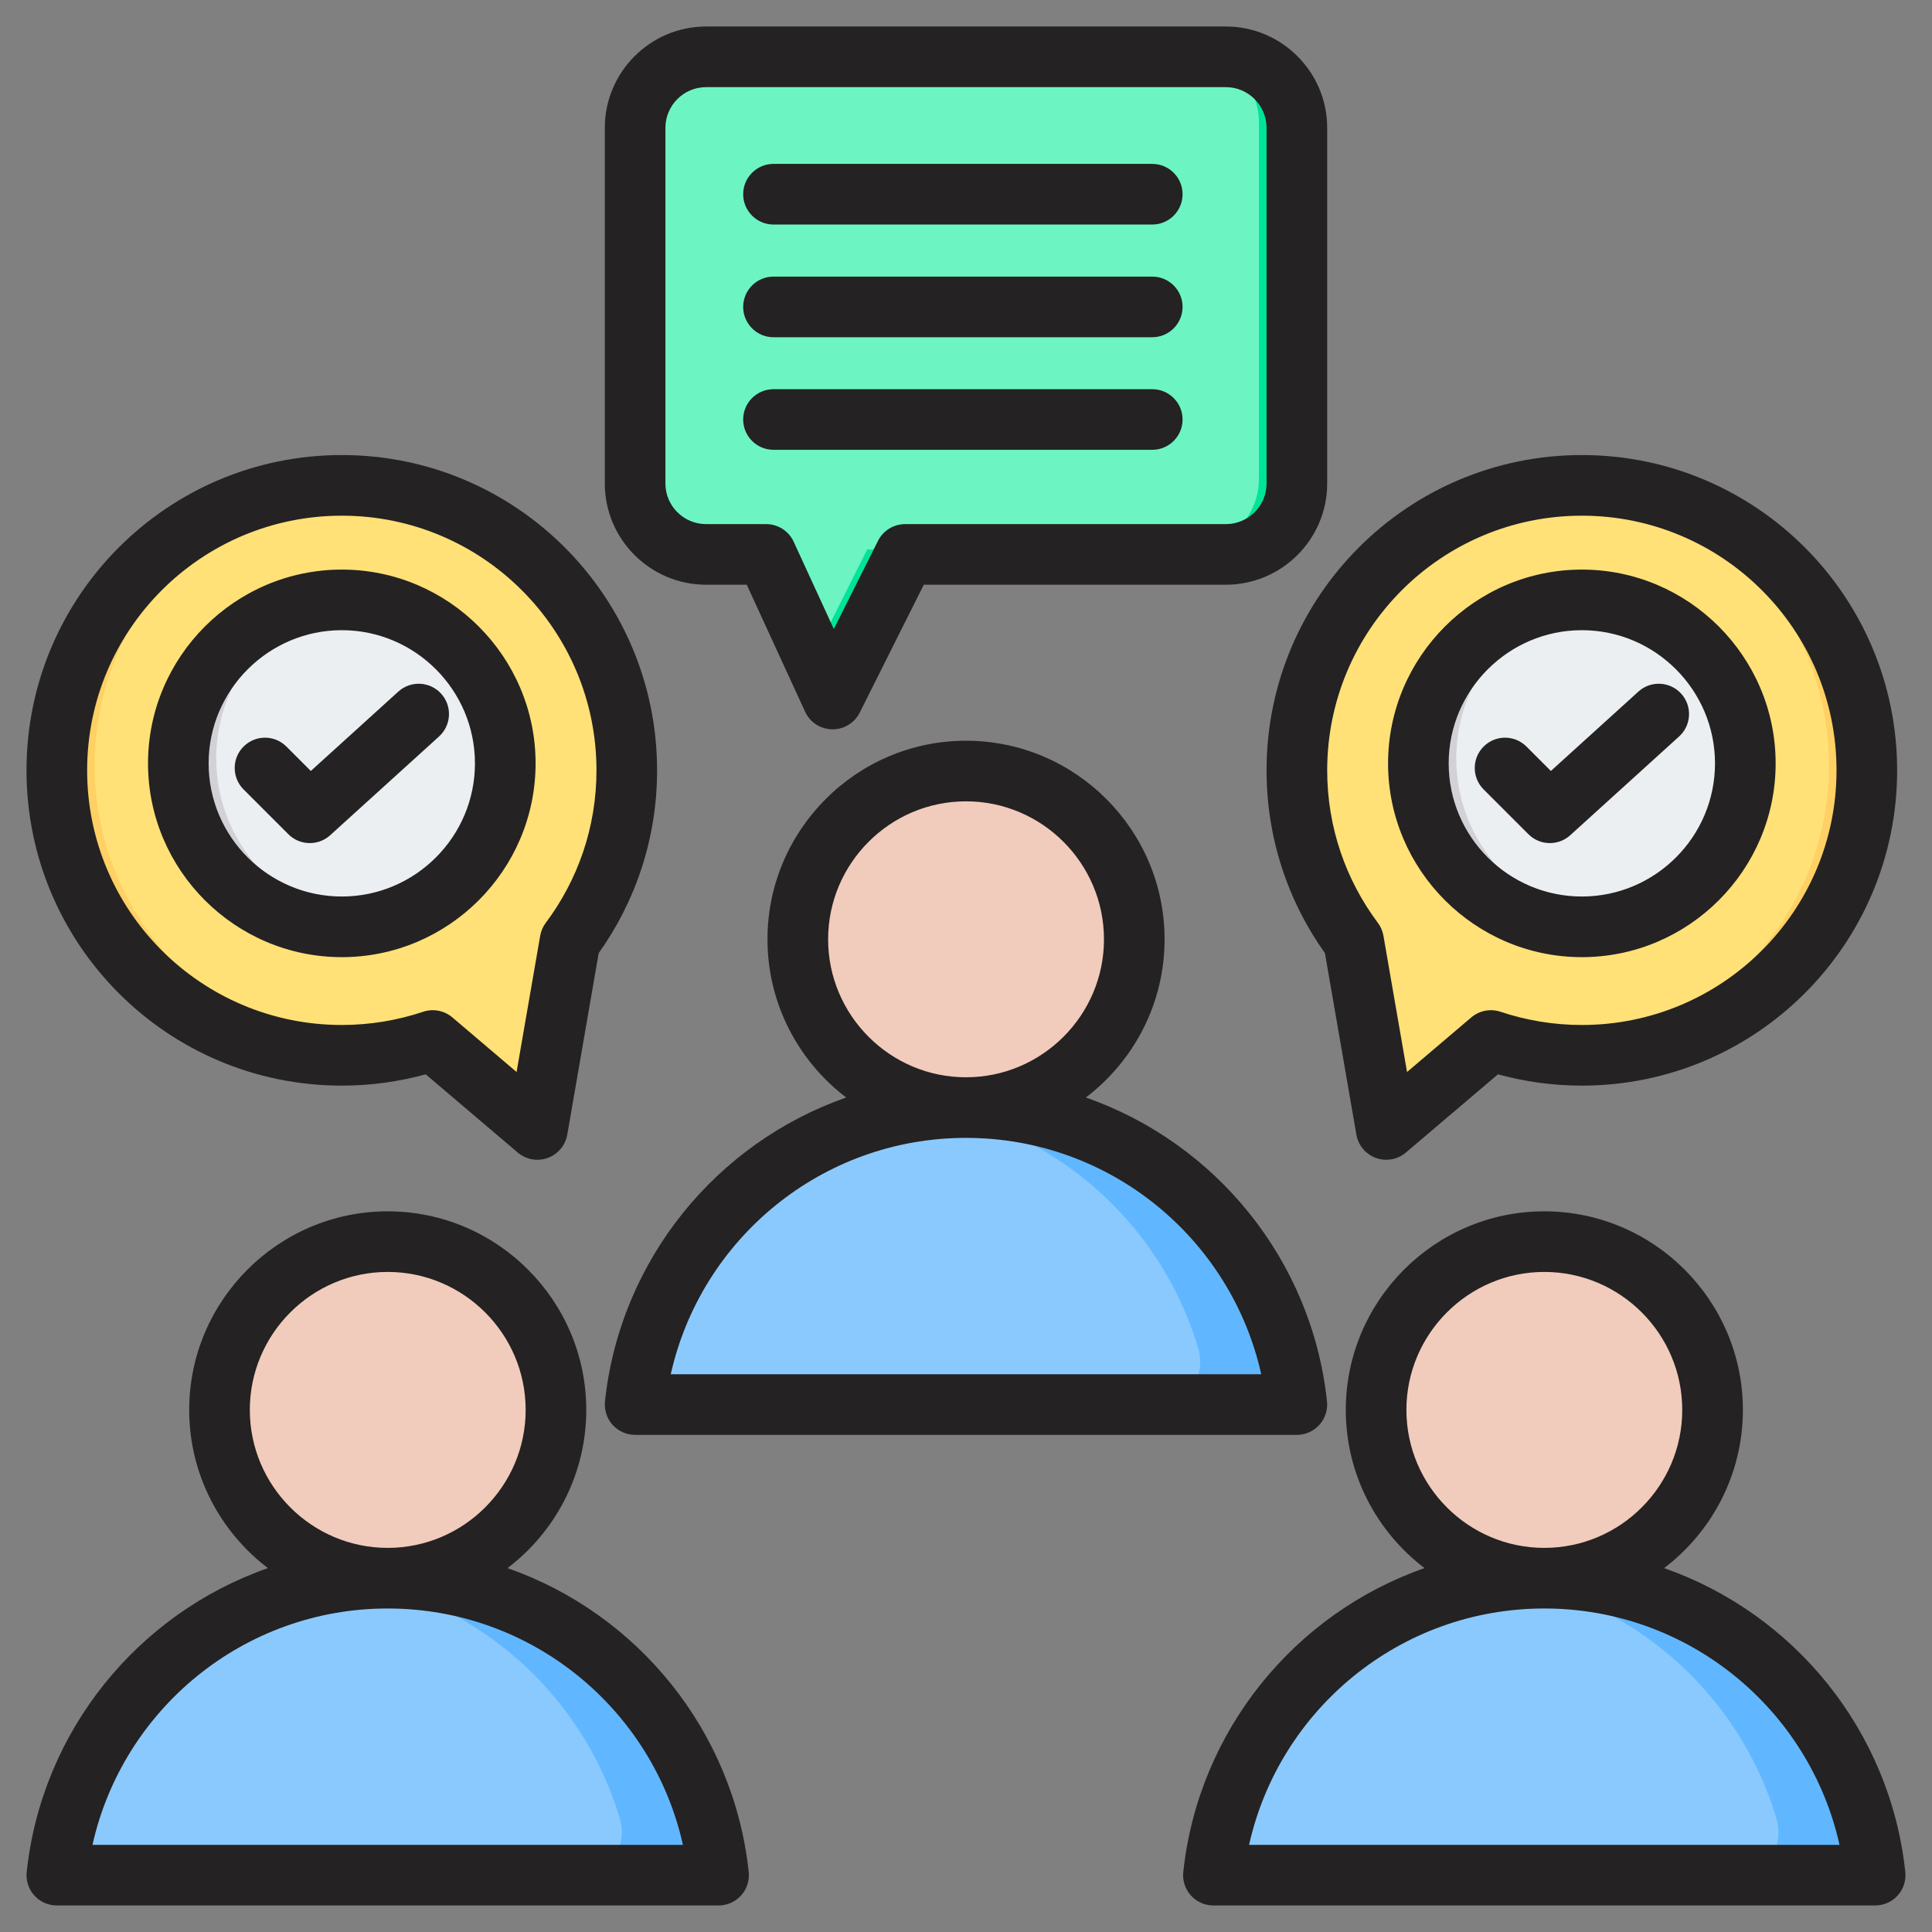 <svg width="60" height="60" viewBox="0 0 60 60" fill="none" xmlns="http://www.w3.org/2000/svg">
<rect x="0" y="0" width="60" height="60" fill="#808080" stroke="none"/>
<g id="fi_12213318" clip-path="url(#clip0_1109_2256)">
<g id="Artboard291">
<g id="Group">
<g id="Group_2">
<g id="Group_3">
<path id="Vector" fill-rule="evenodd" clip-rule="evenodd" d="M21.23 43.775H38.77C39.262 43.775 39.683 43.563 39.976 43.169C40.268 42.775 40.351 42.309 40.208 41.84C38.886 37.455 34.817 34.261 30 34.261C25.184 34.261 21.113 37.455 19.791 41.84C19.65 42.309 19.731 42.775 20.024 43.169C20.317 43.563 20.739 43.775 21.23 43.775Z" fill="#8AC9FE"/>
<path id="Vector_2" fill-rule="evenodd" clip-rule="evenodd" d="M38.77 43.775C39.261 43.775 39.683 43.563 39.975 43.169C40.268 42.775 40.35 42.309 40.208 41.84C38.886 37.455 34.816 34.261 30 34.261C29.49 34.261 28.988 34.297 28.498 34.366C32.643 34.951 36.022 37.919 37.204 41.84C37.346 42.309 37.265 42.775 36.972 43.169C36.68 43.563 36.257 43.775 35.767 43.775H38.77Z" fill="#60B7FF"/>
<path id="Vector_3" fill-rule="evenodd" clip-rule="evenodd" d="M30.001 34.26C32.97 34.26 35.391 31.839 35.391 28.87C35.391 25.901 32.97 23.48 30.001 23.48C27.032 23.48 24.61 25.901 24.61 28.87C24.61 31.839 27.032 34.26 30.001 34.26Z" fill="#F1CBBC"/>
<path id="Vector_4" fill-rule="evenodd" clip-rule="evenodd" d="M30.001 23.48C32.977 23.48 35.391 25.893 35.391 28.87C35.391 31.848 32.977 34.26 30.001 34.26C29.745 34.26 29.494 34.243 29.249 34.209C31.87 33.843 33.889 31.593 33.889 28.87C33.889 26.148 31.87 23.897 29.249 23.532C29.494 23.498 29.745 23.48 30.001 23.48Z" fill="#F1CBBC"/>
</g>
<g id="Group_4">
<path id="Vector_5" fill-rule="evenodd" clip-rule="evenodd" d="M3.27 58.39H20.81C21.302 58.39 21.723 58.178 22.016 57.784C22.308 57.391 22.391 56.924 22.248 56.455C20.926 52.07 16.857 48.876 12.04 48.876C7.224 48.876 3.153 52.07 1.831 56.455C1.69 56.924 1.771 57.391 2.064 57.784C2.357 58.178 2.779 58.39 3.27 58.39Z" fill="#8AC9FE"/>
<path id="Vector_6" fill-rule="evenodd" clip-rule="evenodd" d="M20.81 58.39C21.301 58.39 21.723 58.178 22.015 57.784C22.308 57.391 22.391 56.924 22.248 56.455C20.926 52.07 16.856 48.876 12.04 48.876C11.53 48.876 11.028 48.912 10.538 48.981C14.683 49.566 18.062 52.534 19.244 56.455C19.387 56.924 19.305 57.391 19.013 57.784C18.72 58.178 18.297 58.39 17.807 58.39H20.81Z" fill="#60B7FF"/>
<path id="Vector_7" fill-rule="evenodd" clip-rule="evenodd" d="M12.041 48.875C15.01 48.875 17.431 46.454 17.431 43.485C17.431 40.516 15.01 38.095 12.041 38.095C9.072 38.095 6.65 40.516 6.65 43.485C6.65 46.454 9.072 48.875 12.041 48.875Z" fill="#F1CBBC"/>
<path id="Vector_8" fill-rule="evenodd" clip-rule="evenodd" d="M12.041 38.095C15.017 38.095 17.431 40.508 17.431 43.485C17.431 46.463 15.017 48.875 12.041 48.875C11.786 48.875 11.534 48.858 11.289 48.824C13.911 48.458 15.929 46.208 15.929 43.485C15.929 40.764 13.911 38.513 11.289 38.147C11.534 38.114 11.786 38.095 12.041 38.095Z" fill="#F1CBBC"/>
</g>
<g id="Group_5">
<path id="Vector_9" fill-rule="evenodd" clip-rule="evenodd" d="M39.189 58.39H56.729C57.221 58.39 57.642 58.178 57.935 57.784C58.227 57.391 58.31 56.924 58.167 56.455C56.845 52.07 52.776 48.876 47.959 48.876C43.143 48.876 39.072 52.07 37.75 56.455C37.609 56.924 37.69 57.391 37.983 57.784C38.276 58.178 38.698 58.39 39.189 58.39Z" fill="#8AC9FE"/>
<path id="Vector_10" fill-rule="evenodd" clip-rule="evenodd" d="M56.729 58.39C57.22 58.39 57.642 58.178 57.934 57.784C58.227 57.391 58.31 56.924 58.167 56.455C56.845 52.07 52.775 48.876 47.959 48.876C47.449 48.876 46.947 48.912 46.457 48.981C50.602 49.566 53.981 52.534 55.163 56.455C55.306 56.924 55.224 57.391 54.931 57.784C54.639 58.178 54.216 58.39 53.726 58.39H56.729Z" fill="#60B7FF"/>
<path id="Vector_11" fill-rule="evenodd" clip-rule="evenodd" d="M47.96 48.875C50.929 48.875 53.35 46.454 53.35 43.485C53.35 40.516 50.929 38.095 47.96 38.095C44.991 38.095 42.569 40.516 42.569 43.485C42.569 46.454 44.991 48.875 47.96 48.875Z" fill="#F1CBBC"/>
<path id="Vector_12" fill-rule="evenodd" clip-rule="evenodd" d="M47.96 38.095C50.936 38.095 53.35 40.508 53.35 43.485C53.35 46.463 50.936 48.875 47.96 48.875C47.705 48.875 47.453 48.858 47.208 48.824C49.829 48.458 51.848 46.208 51.848 43.485C51.848 40.764 49.829 38.513 47.208 38.147C47.453 38.114 47.705 38.095 47.96 38.095Z" fill="#F1CBBC"/>
</g>
<g id="Group_6">
<path id="Vector_13" fill-rule="evenodd" clip-rule="evenodd" d="M49.126 14.918C54.013 14.918 57.976 18.88 57.976 23.768C57.976 28.656 54.013 32.618 49.126 32.618C48.137 32.618 47.189 32.455 46.301 32.159C46.301 32.159 44.797 33.437 43.836 34.254C43.675 34.391 43.453 34.431 43.254 34.359C43.056 34.287 42.911 34.114 42.875 33.906C42.585 32.23 42.037 29.067 42.037 29.067C40.931 27.59 40.275 25.757 40.275 23.768C40.275 18.88 44.238 14.918 49.126 14.918Z" fill="#FFE177"/>
<path id="Vector_14" fill-rule="evenodd" clip-rule="evenodd" d="M48.537 14.937C48.732 14.924 48.928 14.918 49.126 14.918C54.013 14.918 57.976 18.88 57.976 23.768C57.976 28.656 54.013 32.618 49.126 32.618C48.928 32.618 48.733 32.612 48.539 32.599C53.152 32.296 56.799 28.458 56.799 23.768C56.799 19.078 53.151 15.24 48.537 14.937ZM46.011 32.405L43.836 34.254C43.675 34.391 43.453 34.431 43.254 34.359C43.099 34.303 42.977 34.185 42.914 34.038L45.124 32.159C45.414 32.255 45.71 32.337 46.011 32.405Z" fill="#FFD064"/>
<path id="Vector_15" fill-rule="evenodd" clip-rule="evenodd" d="M49.126 28.628C51.923 28.628 54.202 26.349 54.202 23.551C54.202 20.757 51.923 18.475 49.126 18.475C46.331 18.475 44.049 20.757 44.049 23.551C44.049 26.349 46.331 28.628 49.126 28.628Z" fill="#ECEFF1"/>
<path id="Vector_16" fill-rule="evenodd" clip-rule="evenodd" d="M49.714 18.509C47.195 18.802 45.225 20.956 45.225 23.551C45.225 26.15 47.195 28.301 49.714 28.594C49.521 28.616 49.325 28.628 49.126 28.628C46.331 28.628 44.049 26.349 44.049 23.551C44.049 20.757 46.331 18.475 49.126 18.475C49.325 18.475 49.521 18.486 49.714 18.509Z" fill="#D1D1D6"/>
</g>
<g id="Group_7">
<path id="Vector_17" fill-rule="evenodd" clip-rule="evenodd" d="M40.275 14.861V3.815C40.275 2.6 39.284 1.609 38.07 1.609H21.929C20.715 1.609 19.724 2.6 19.724 3.815V14.861C19.724 16.076 20.715 17.063 21.929 17.063H23.794C23.794 17.063 24.735 19.111 25.346 20.441C25.441 20.646 25.645 20.779 25.871 20.783C26.097 20.787 26.305 20.661 26.407 20.458C27.073 19.129 28.108 17.063 28.108 17.063H38.07C39.284 17.063 40.275 16.076 40.275 14.861Z" fill="#6CF5C2"/>
<path id="Vector_18" fill-rule="evenodd" clip-rule="evenodd" d="M25.295 20.329L26.931 17.063H28.108L26.407 20.458C26.305 20.661 26.097 20.787 25.871 20.783C25.645 20.779 25.441 20.646 25.346 20.441L25.295 20.329ZM36.893 17.063C38.108 17.063 39.098 16.076 39.098 14.861V3.815C39.098 2.6 38.108 1.609 36.893 1.609H38.07C39.284 1.609 40.275 2.6 40.275 3.815V14.861C40.275 16.076 39.284 17.063 38.07 17.063H36.893Z" fill="#00E499"/>
</g>
<g id="Group_8">
<path id="Vector_19" fill-rule="evenodd" clip-rule="evenodd" d="M10.615 14.918C5.727 14.918 1.765 18.88 1.765 23.768C1.765 28.656 5.727 32.618 10.615 32.618C11.603 32.618 12.552 32.455 13.44 32.159C13.44 32.159 14.943 33.437 15.905 34.254C16.066 34.391 16.288 34.431 16.486 34.359C16.684 34.287 16.829 34.114 16.865 33.906C17.156 32.23 17.704 29.067 17.704 29.067C18.81 27.59 19.465 25.757 19.465 23.768C19.465 18.88 15.502 14.918 10.615 14.918Z" fill="#FFE177"/>
<path id="Vector_20" fill-rule="evenodd" clip-rule="evenodd" d="M11.203 14.937C11.009 14.924 10.812 14.918 10.615 14.918C5.727 14.918 1.765 18.88 1.765 23.768C1.765 28.656 5.727 32.618 10.615 32.618C10.812 32.618 11.008 32.612 11.202 32.599C6.589 32.296 2.941 28.458 2.941 23.768C2.941 19.078 6.59 15.24 11.203 14.937ZM13.729 32.405L15.905 34.254C16.066 34.391 16.288 34.431 16.486 34.359C16.641 34.303 16.763 34.185 16.826 34.038L14.616 32.159C14.326 32.255 14.031 32.337 13.729 32.405Z" fill="#FFD064"/>
<path id="Vector_21" fill-rule="evenodd" clip-rule="evenodd" d="M10.615 28.628C13.412 28.628 15.691 26.349 15.691 23.551C15.691 20.757 13.412 18.475 10.615 18.475C7.821 18.475 5.538 20.757 5.538 23.551C5.538 26.349 7.821 28.628 10.615 28.628Z" fill="#ECEFF1"/>
<path id="Vector_22" fill-rule="evenodd" clip-rule="evenodd" d="M11.203 18.509C8.684 18.802 6.715 20.956 6.715 23.551C6.715 26.15 8.684 28.301 11.203 28.594C11.01 28.616 10.814 28.628 10.615 28.628C7.821 28.628 5.538 26.349 5.538 23.551C5.538 20.757 7.821 18.475 10.615 18.475C10.814 18.475 11.01 18.486 11.203 18.509Z" fill="#D1D1D6"/>
</g>
</g>
<path id="Vector_23" fill-rule="evenodd" clip-rule="evenodd" d="M15.761 48.699C19.796 50.109 22.783 53.745 23.252 58.135C23.28 58.401 23.195 58.666 23.016 58.864C22.837 59.063 22.583 59.176 22.316 59.176H1.764C1.497 59.176 1.243 59.063 1.064 58.864C0.886 58.665 0.8 58.4 0.829 58.135C1.3 53.745 4.288 50.108 8.321 48.699C6.837 47.571 5.876 45.787 5.876 43.786C5.876 40.39 8.644 37.619 12.04 37.619C15.439 37.619 18.207 40.39 18.207 43.786C18.207 45.787 17.246 47.571 15.761 48.699ZM12.04 49.953C7.558 49.953 3.809 53.093 2.872 57.294H21.209C20.274 53.093 16.524 49.953 12.04 49.953ZM12.04 48.071C14.402 48.071 16.325 46.145 16.325 43.786C16.325 41.426 14.402 39.501 12.04 39.501C9.681 39.501 7.758 41.427 7.758 43.786C7.758 46.145 9.681 48.071 12.04 48.071ZM51.68 48.699C55.714 50.109 58.702 53.745 59.171 58.135C59.199 58.401 59.114 58.666 58.935 58.864C58.757 59.063 58.502 59.176 58.235 59.176H37.683C37.416 59.176 37.162 59.063 36.983 58.864C36.805 58.665 36.719 58.4 36.748 58.135C37.219 53.745 40.207 50.108 44.24 48.699C42.756 47.571 41.795 45.787 41.795 43.786C41.795 40.39 44.563 37.619 47.959 37.619C51.358 37.619 54.127 40.39 54.127 43.786C54.127 45.787 53.165 47.571 51.68 48.699ZM47.959 49.953C43.477 49.953 39.728 53.093 38.791 57.294H57.128C56.193 53.093 52.443 49.953 47.959 49.953ZM47.959 48.071C50.321 48.071 52.244 46.145 52.244 43.786C52.244 41.426 50.321 39.501 47.959 39.501C45.6 39.501 43.677 41.427 43.677 43.786C43.677 46.145 45.6 48.071 47.959 48.071ZM33.721 34.084C37.755 35.493 40.742 39.13 41.211 43.52C41.24 43.785 41.154 44.05 40.975 44.249C40.797 44.448 40.542 44.561 40.276 44.561H19.724C19.457 44.561 19.202 44.447 19.024 44.249C18.845 44.05 18.76 43.785 18.788 43.519C19.259 39.13 22.248 35.493 26.28 34.084C24.796 32.956 23.835 31.172 23.835 29.171C23.835 25.775 26.604 23.004 30 23.004C33.399 23.004 36.167 25.775 36.167 29.171C36.167 31.172 35.206 32.956 33.721 34.084ZM30 35.338C25.518 35.338 21.769 38.478 20.831 42.679H39.169C38.233 38.478 34.484 35.338 30 35.338ZM30 33.456C32.361 33.456 34.285 31.53 34.285 29.171C34.285 26.811 32.361 24.886 30 24.886C27.64 24.886 25.718 26.812 25.718 29.171C25.718 31.53 27.64 33.456 30 33.456ZM49.126 14.132C54.533 14.132 58.917 18.516 58.917 23.924C58.917 29.331 54.533 33.715 49.126 33.715C48.222 33.715 47.349 33.591 46.52 33.364L43.66 35.794C43.403 36.012 43.048 36.076 42.731 35.961C42.413 35.846 42.181 35.57 42.124 35.237C42.124 35.237 41.147 29.6 41.147 29.6C40.006 27.999 39.334 26.041 39.334 23.924C39.334 18.516 43.718 14.132 49.126 14.132ZM49.126 16.015C44.758 16.015 41.217 19.556 41.217 23.924C41.217 25.7 41.802 27.338 42.79 28.658C42.879 28.777 42.939 28.915 42.964 29.061L43.697 33.292L45.692 31.597C45.942 31.384 46.286 31.317 46.599 31.421C47.393 31.686 48.241 31.832 49.126 31.832C53.494 31.832 57.035 28.291 57.035 23.924C57.035 19.556 53.494 16.015 49.126 16.015ZM49.126 29.725C45.813 29.725 43.108 27.023 43.108 23.707C43.108 20.395 45.813 17.689 49.126 17.689C52.442 17.689 55.144 20.395 55.144 23.707C55.144 27.023 52.442 29.725 49.126 29.725ZM49.126 27.842C51.405 27.842 53.261 25.986 53.261 23.707C53.261 21.431 51.405 19.571 49.126 19.571C46.849 19.571 44.99 21.431 44.99 23.707C44.99 25.986 46.849 27.842 49.126 27.842ZM46.075 24.516C45.708 24.148 45.708 23.552 46.075 23.185C46.443 22.817 47.039 22.817 47.406 23.185L48.164 23.943L50.882 21.478C51.266 21.129 51.862 21.158 52.211 21.543C52.56 21.927 52.531 22.523 52.146 22.872L48.765 25.939C48.394 26.276 47.822 26.263 47.467 25.908L46.075 24.516ZM10.615 14.132C16.022 14.132 20.406 18.516 20.406 23.924C20.406 26.041 19.735 27.999 18.593 29.6L17.617 35.237C17.559 35.57 17.327 35.846 17.01 35.961C16.692 36.076 16.337 36.012 16.08 35.794C16.08 35.794 13.221 33.364 13.221 33.364C12.391 33.591 11.518 33.715 10.615 33.715C5.207 33.715 0.823 29.331 0.823 23.924C0.823 18.516 5.207 14.132 10.615 14.132ZM10.615 16.015C6.247 16.015 2.706 19.556 2.706 23.924C2.706 28.291 6.247 31.832 10.615 31.832C11.499 31.832 12.347 31.686 13.142 31.421C13.454 31.317 13.798 31.384 14.049 31.597L16.043 33.292L16.776 29.061C16.801 28.915 16.861 28.777 16.95 28.658C17.939 27.338 18.524 25.7 18.524 23.924C18.524 19.556 14.982 16.015 10.615 16.015ZM10.615 29.725C7.302 29.725 4.597 27.023 4.597 23.707C4.597 20.395 7.302 17.689 10.615 17.689C13.931 17.689 16.633 20.395 16.633 23.707C16.633 27.023 13.931 29.725 10.615 29.725ZM10.615 27.842C12.894 27.842 14.75 25.986 14.75 23.707C14.75 21.431 12.894 19.571 10.615 19.571C8.338 19.571 6.479 21.431 6.479 23.707C6.479 25.986 8.338 27.842 10.615 27.842ZM7.564 24.516C7.197 24.148 7.197 23.552 7.564 23.185C7.932 22.817 8.528 22.817 8.895 23.185L9.653 23.943L12.37 21.478C12.755 21.129 13.351 21.158 13.7 21.543C14.049 21.927 14.02 22.523 13.635 22.872L10.254 25.939C9.882 26.276 9.311 26.263 8.956 25.908L7.564 24.516ZM41.217 15.016C41.217 16.749 39.803 18.159 38.07 18.159H28.689L26.7 22.13C26.538 22.454 26.204 22.656 25.843 22.65C25.481 22.644 25.154 22.431 25.003 22.102L23.191 18.159H21.929C20.196 18.159 18.783 16.749 18.783 15.016V3.97C18.783 2.237 20.197 0.823 21.929 0.823H38.07C39.803 0.823 41.217 2.237 41.217 3.97V15.016ZM39.334 15.016V3.97C39.334 3.274 38.766 2.706 38.07 2.706H21.929C21.233 2.706 20.665 3.274 20.665 3.97V15.016C20.665 15.712 21.233 16.277 21.929 16.277H23.794C24.162 16.277 24.496 16.491 24.649 16.825L25.895 19.535L27.267 16.797C27.426 16.478 27.752 16.277 28.108 16.277H38.07C38.766 16.277 39.334 15.712 39.334 15.016ZM24.021 6.973C23.502 6.973 23.08 6.551 23.08 6.032C23.08 5.512 23.502 5.09 24.021 5.09H35.785C36.304 5.09 36.726 5.512 36.726 6.032C36.726 6.551 36.304 6.973 35.785 6.973H24.021ZM24.021 13.969C23.502 13.969 23.08 13.547 23.08 13.028C23.08 12.508 23.502 12.087 24.021 12.087H35.785C36.304 12.087 36.726 12.508 36.726 13.028C36.726 13.547 36.304 13.969 35.785 13.969H24.021ZM24.021 10.473C23.502 10.473 23.08 10.051 23.08 9.531C23.08 9.012 23.502 8.59 24.021 8.59H35.785C36.304 8.59 36.726 9.012 36.726 9.531C36.726 10.051 36.304 10.473 35.785 10.473H24.021Z" fill="#242222"/>
</g>
</g>
</g>
<defs>
<clipPath id="clip0_1109_2256">
<rect width="60" height="60" fill="white"/>
</clipPath>
</defs>
</svg>
